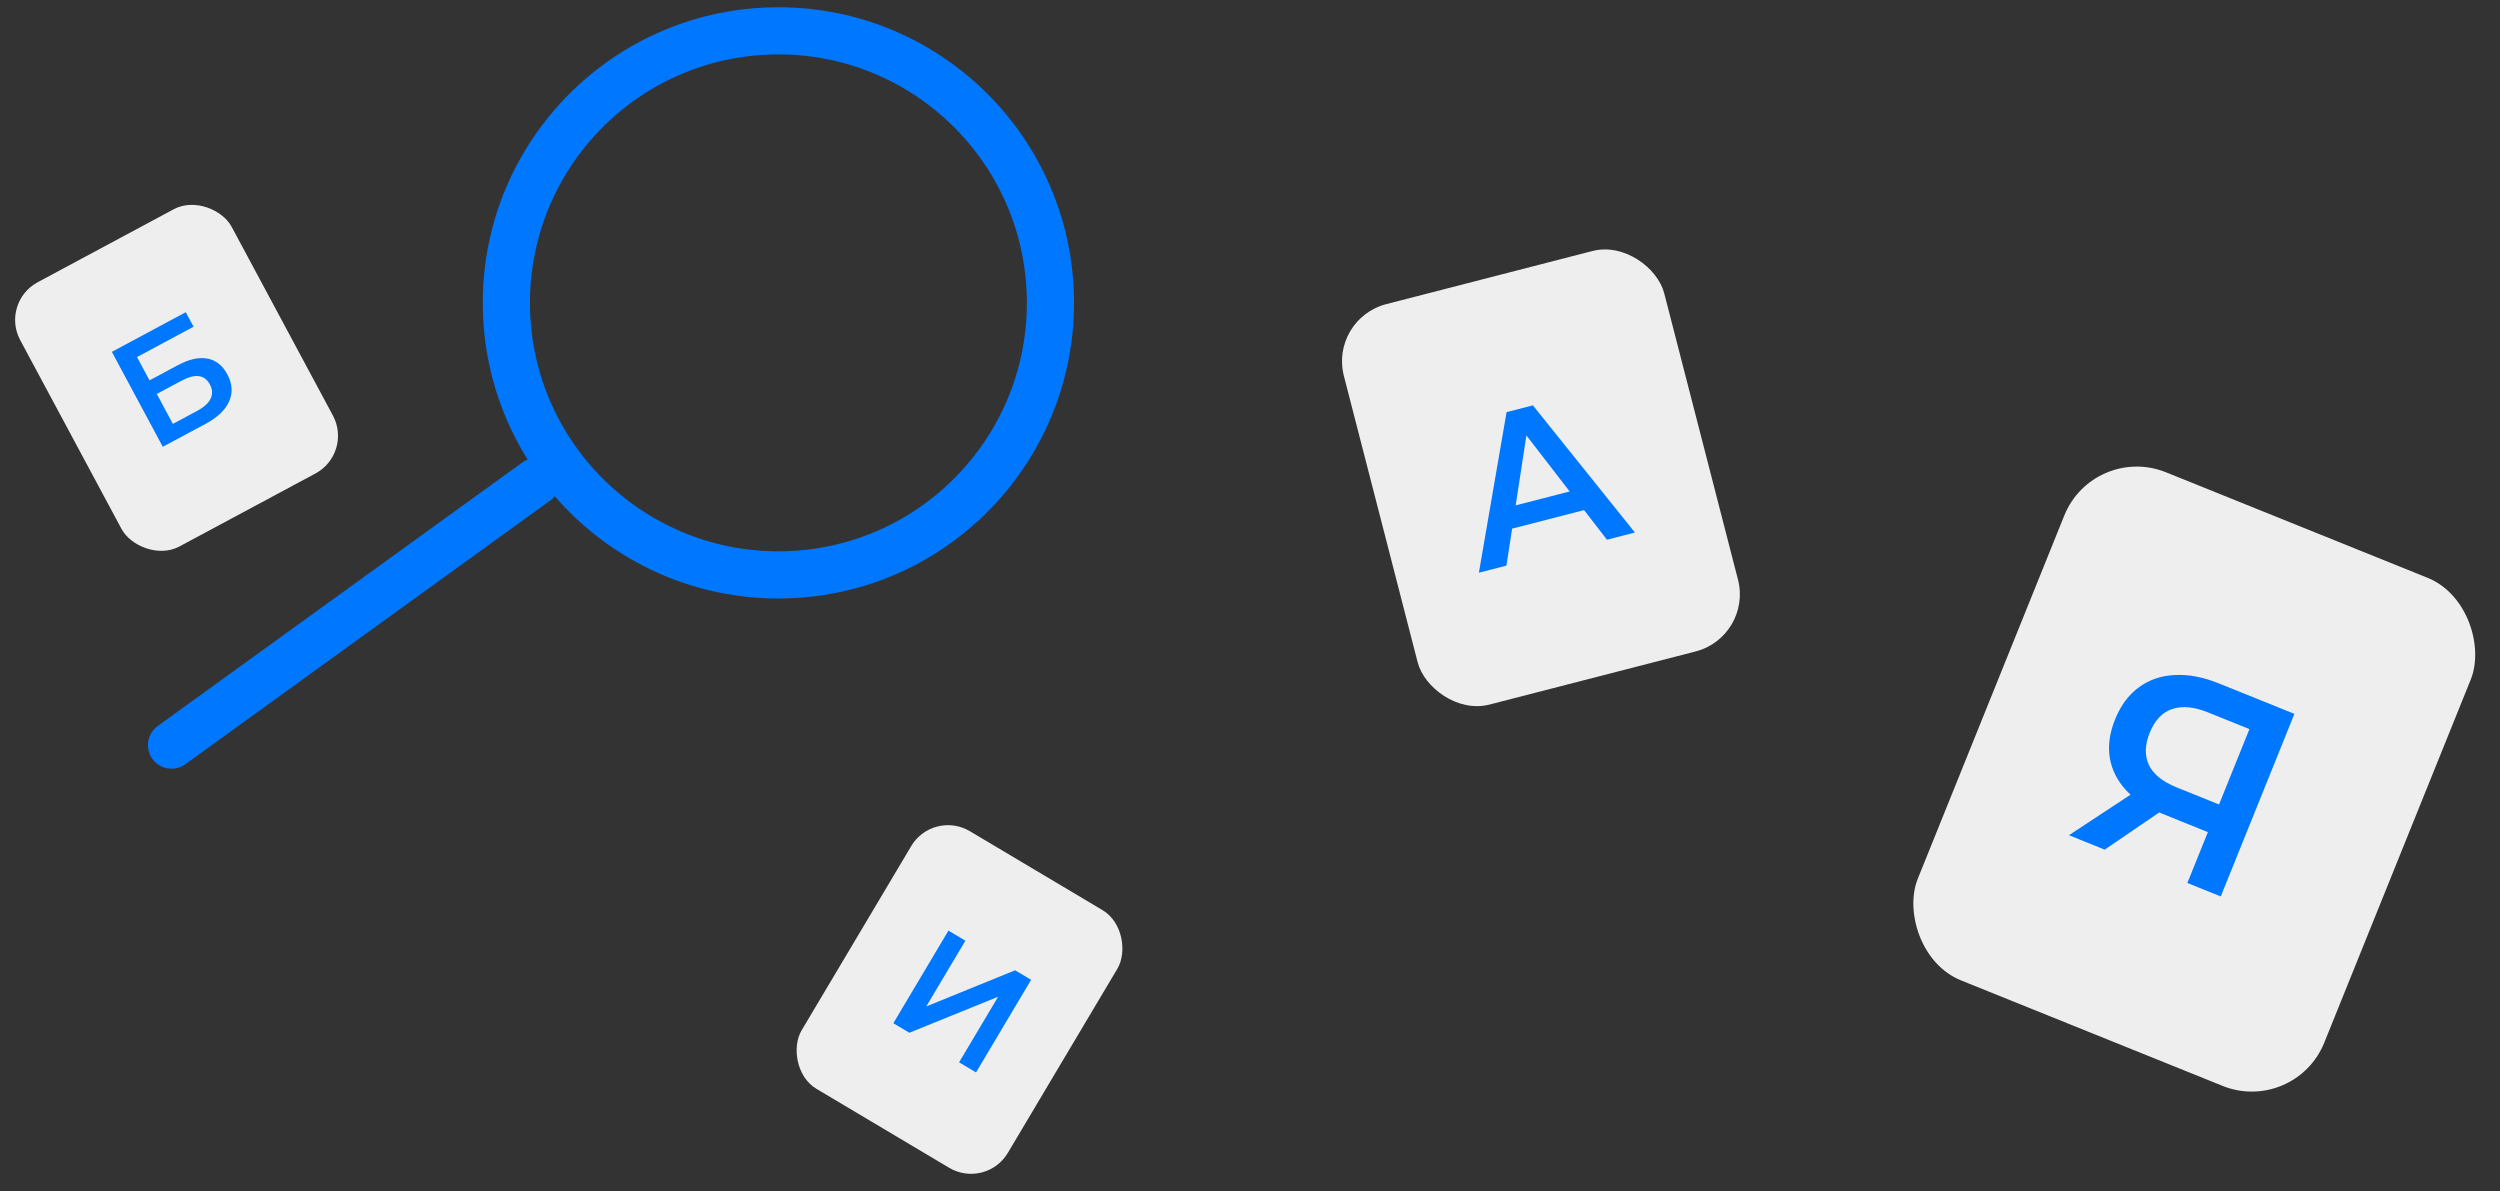 <svg width="424" height="202" viewBox="0 0 424 202" fill="none" xmlns="http://www.w3.org/2000/svg">
<rect x="0" y="0" width="424" height="202" fill="#333333" stroke="none"/>
<rect x="225.429" y="54.073" width="56.107" height="70.133" rx="10" transform="rotate(-14.446 225.429 54.073)" fill="#EEEEEE"/>
<path d="M250.82 97.13L255.515 69.898L259.977 68.749L277.28 90.314L272.539 91.535L257.424 71.971L259.237 71.504L255.491 95.927L250.82 97.13ZM254.42 90.181L254.724 86.31L267.902 82.916L270.038 86.157L254.42 90.181Z" fill="#0077FF"/>
<rect y="51.296" width="40.684" height="50.855" rx="7.251" transform="rotate(-28.216 0 51.296)" fill="#EEEEEE"/>
<path d="M27.61 75.775L18.97 59.673L31.506 52.947L32.827 55.408L23.235 60.555L25.358 64.511L30.119 61.957C32.051 60.92 33.734 60.54 35.167 60.818C36.607 61.073 37.738 61.967 38.561 63.5C39.408 65.08 39.507 66.607 38.857 68.081C38.213 69.533 36.88 70.801 34.855 71.887L27.61 75.775ZM29.32 71.895L33.46 69.674C34.61 69.056 35.365 68.365 35.724 67.599C36.084 66.834 36.037 66.029 35.585 65.186C34.696 63.53 33.079 63.331 30.733 64.59L26.592 66.812L29.32 71.895Z" fill="#0077FF"/>
<rect x="158.252" y="137.261" width="40.684" height="50.855" rx="7.251" transform="rotate(30.748 158.252 137.261)" fill="#EEEEEE"/>
<path d="M151.512 173.539L160.854 157.835L163.726 159.543L157.093 170.693L172.161 164.561L174.876 166.176L165.534 181.88L162.662 180.172L169.282 169.045L154.227 175.154L151.512 173.539Z" fill="#0077FF"/>
<rect x="355.061" y="75.143" width="74.336" height="92.92" rx="13.249" transform="rotate(21.968 355.061 75.143)" fill="#EEEEEE"/>
<path d="M370.977 149.753L374.974 139.845L375.872 141.698L366.804 138.041C364.209 136.994 362.14 135.662 360.598 134.046C359.097 132.412 358.172 130.582 357.824 128.555C357.487 126.5 357.783 124.322 358.711 122.021C359.674 119.633 361.026 117.812 362.766 116.56C364.517 115.277 366.544 114.587 368.848 114.487C371.163 114.358 373.632 114.823 376.257 115.881L389.129 121.074L376.639 152.037L370.977 149.753ZM350.895 141.653L363.008 133.681L368.803 136.018L356.955 144.097L350.895 141.653ZM375.723 137.987L382.146 122.063L382.92 124.226L374.471 120.818C372.112 119.867 370.078 119.681 368.37 120.26C366.703 120.822 365.442 122.165 364.585 124.288C363.765 126.323 363.718 128.139 364.446 129.735C365.215 131.314 366.764 132.573 369.093 133.513L377.763 137.01L375.723 137.987Z" fill="#0077FF"/>
<circle cx="132.018" cy="51.367" r="46.137" transform="rotate(88.577 132.018 51.367)" stroke="#0077FF" stroke-width="8"/>
<path d="M90.976 81.642L29.093 126.37" stroke="#0077FF" stroke-width="8" stroke-linecap="round"/>
</svg>
